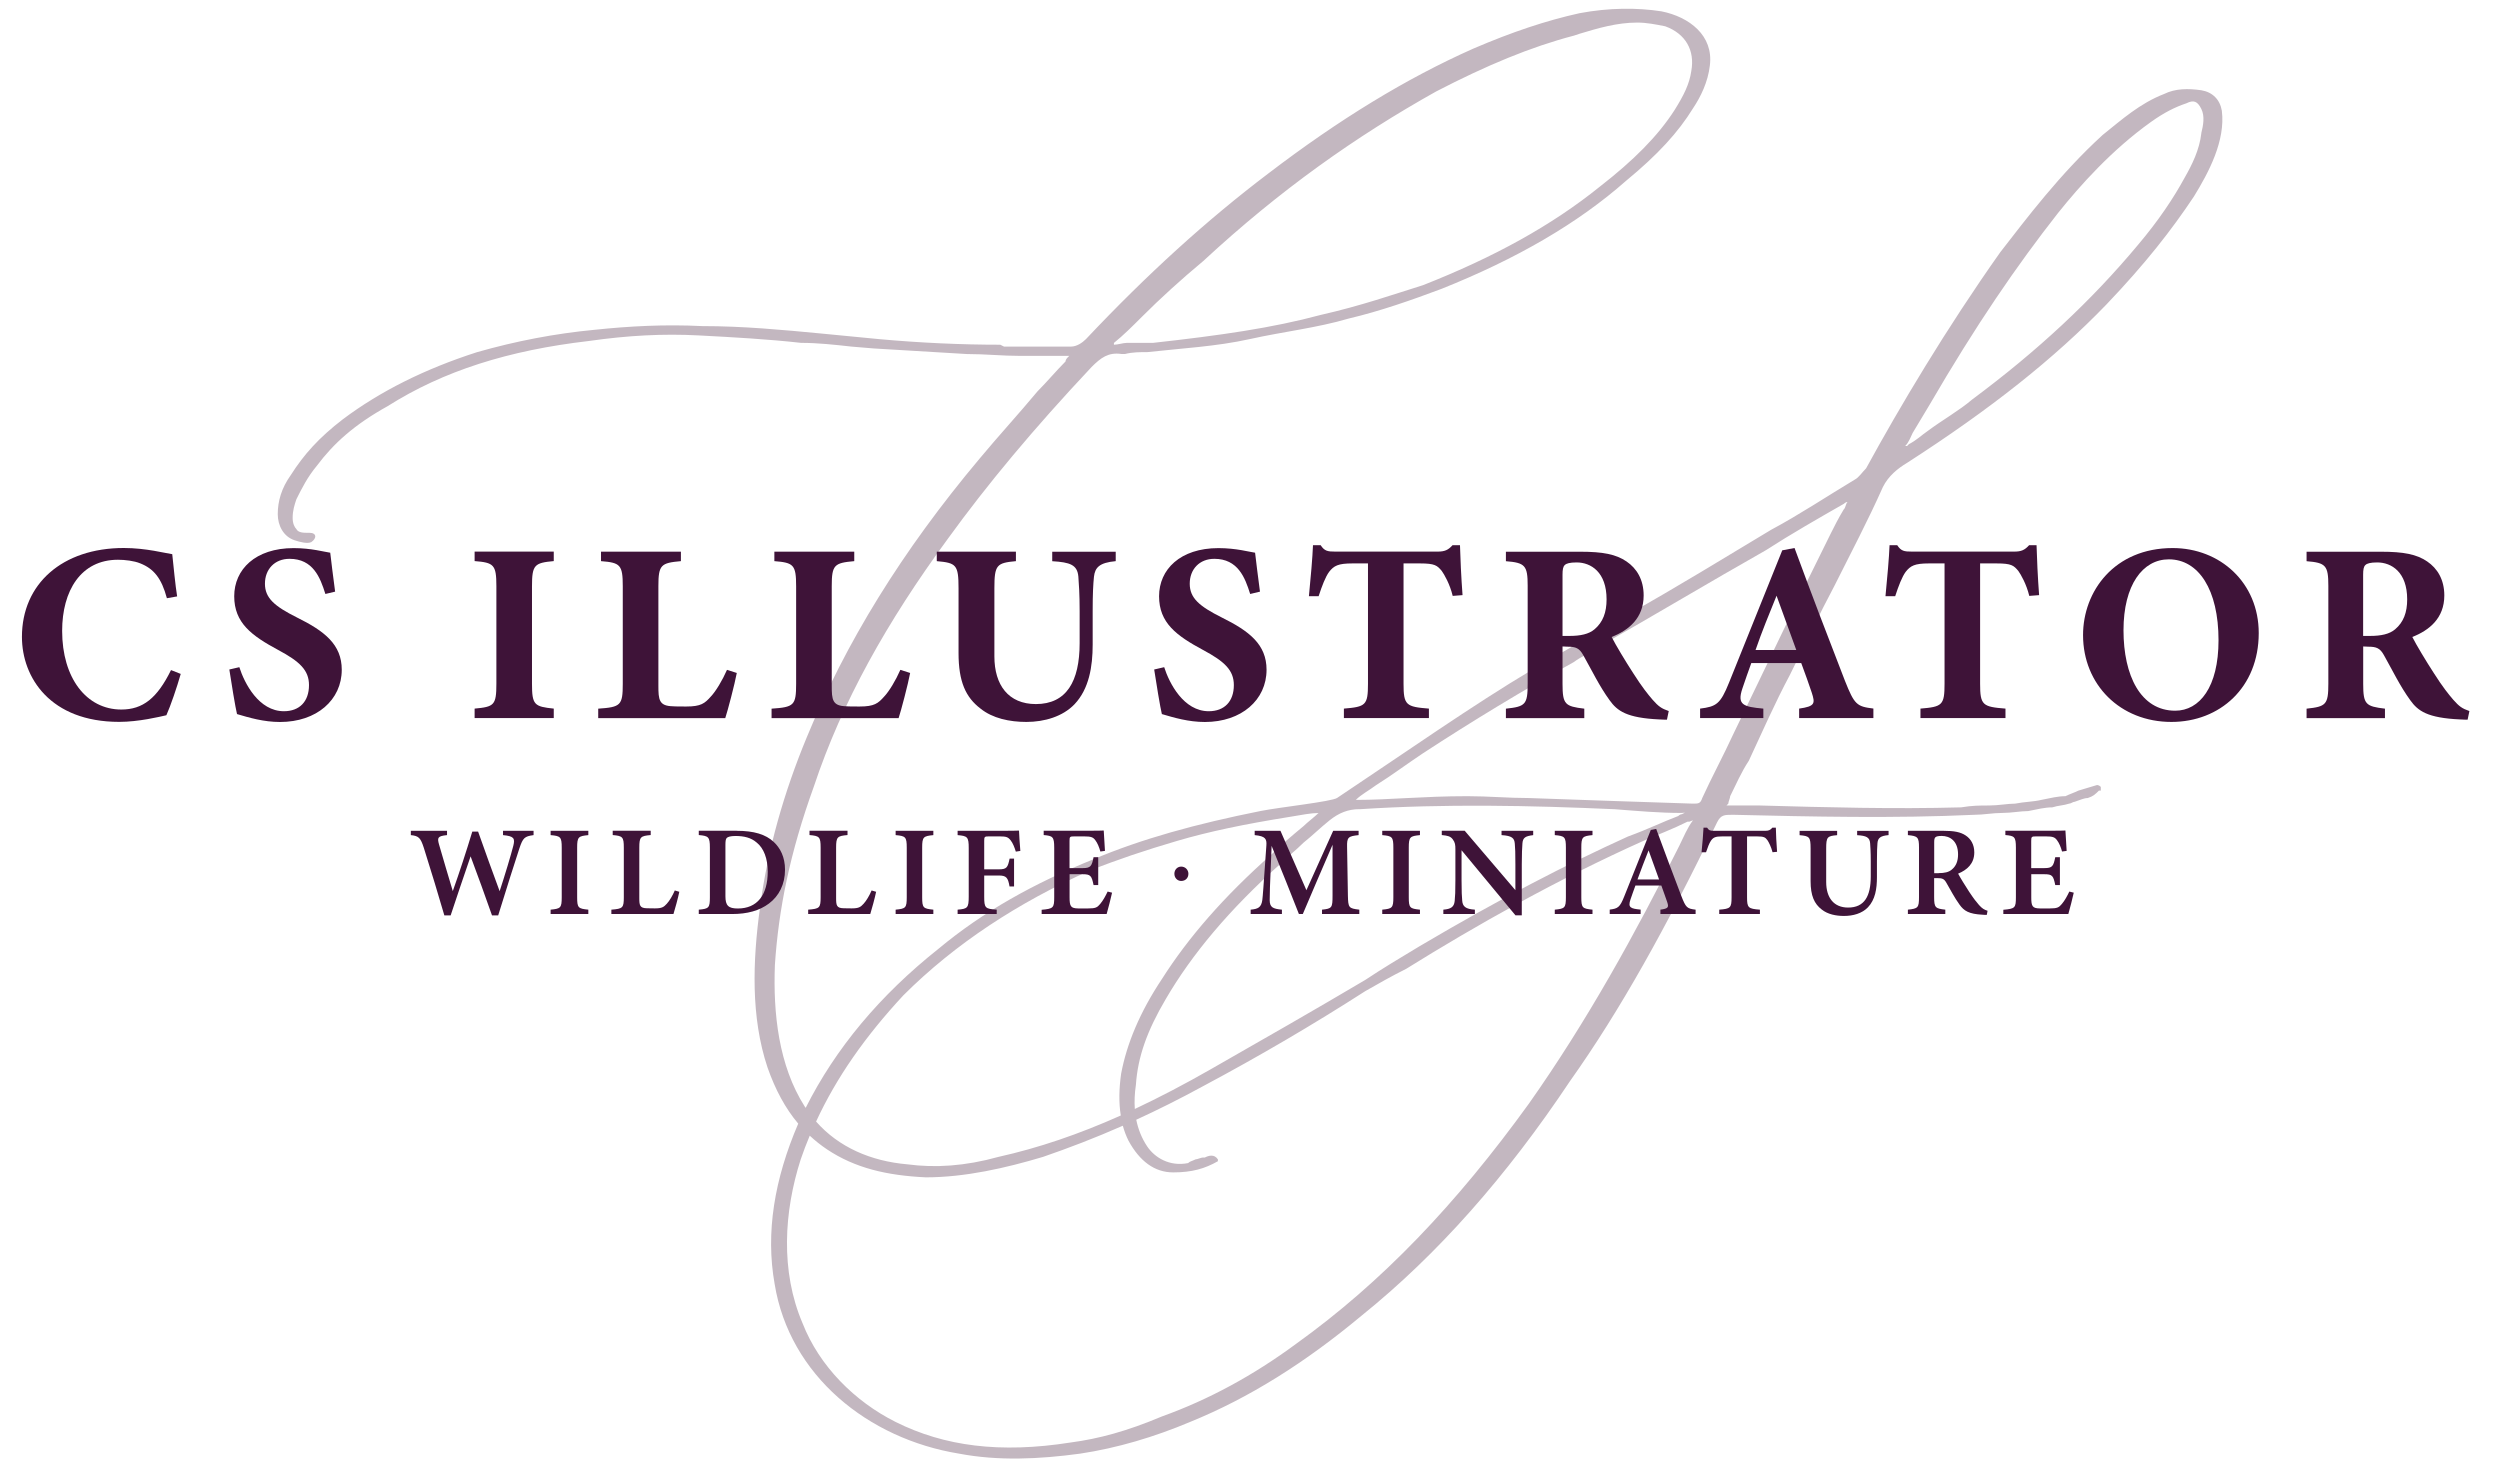 <svg viewBox="0 0 429.61 252.16" version="1.1" xmlns="http://www.w3.org/2000/svg">
  <defs>
    <style>
      .cls-1 {
        fill: #3e1338;
      }

      .cls-2 {
        fill: #c3b7c0;
      }
    </style>
  </defs>
  
  <g>
    <g id="Layer_1">
      <path d="M381.81,19.03c-.32-1.92-1.6-3.2-3.52-3.52-2.24-.32-4.48-.32-6.4.64-4.16,1.6-7.36,4.48-10.56,7.04-7.36,6.72-13.12,14.4-17.6,20.16-9.28,13.12-17.28,26.57-23.05,37.13-.64.64-1.28,1.6-1.92,1.92-4.8,2.88-9.6,6.08-14.4,8.64-8,4.8-16.32,9.92-24.33,14.4-5.44,3.2-11.2,6.4-16.64,9.6-10.24,6.08-22.08,14.4-33.61,22.08-.96.64-9.92,1.6-13.12,2.24-11.2,2.24-20.48,4.8-28.81,8.32-10.24,4.16-18.88,8.96-26.57,15.36-10.09,8.01-17.7,17.13-22.83,27.34-.05-.08-.11-.16-.17-.24-4.48-7.04-5.44-16-5.12-24.32.64-9.6,2.56-19.2,6.72-30.73,4.8-14.4,12.48-28.17,23.05-42.57,6.72-9.28,14.72-18.88,24.65-29.45,1.6-1.6,2.88-2.56,5.12-2.24h.64c1.28-.32,2.56-.32,3.84-.32,5.76-.64,11.84-.96,17.6-2.24,5.76-1.28,11.52-1.92,16.96-3.52,5.44-1.28,10.88-3.2,16-5.12,12.8-5.12,23.36-11.2,31.69-18.56,5.44-4.48,8.96-8.32,11.52-12.48,1.28-1.92,2.56-4.48,2.88-7.36.64-5.12-3.52-8.32-8.32-9.28-4.16-.64-8.96-.64-14.08.32-5.76,1.28-11.52,3.2-18.24,6.08-11.52,5.12-23.05,12.16-35.21,21.44-10.56,8-20.8,17.28-31.37,28.49-.64.64-1.6,1.28-2.56,1.28h-11.52l-.64-.32c-6.72,0-13.76-.32-20.8-.96-3.2-.32-6.72-.64-9.92-.96-6.72-.64-13.44-1.28-20.48-1.28-6.4-.32-12.48,0-18.56.64-6.72.64-13.44,1.92-20.16,3.84-8.96,2.88-16.64,6.72-23.04,11.52-4.16,3.2-6.72,6.08-8.96,9.6-1.6,2.24-2.24,4.48-2.24,6.72,0,1.92.96,3.84,2.88,4.48.96.32,2.24.64,2.88.32.96-.64.96-1.6-.32-1.6h-.32c-.64,0-1.6,0-1.92-.64-.32-.32-.64-.96-.64-1.92,0-1.28.32-2.24.64-3.2.96-1.92,1.92-3.84,3.52-5.76,2.88-3.84,6.4-7.04,12.16-10.24,9.6-6.08,20.8-9.6,34.57-11.2,6.72-.96,12.8-1.28,18.88-.96,6.08.32,11.84.64,17.6,1.28,2.88,0,5.76.32,8.64.64l3.84.32c5.12.32,10.88.64,16,.96,3.2,0,6.08.32,9.28.32h8.32l-.32.32s-.32.32-.32.64c-1.6,1.6-3.2,3.52-4.8,5.12-3.2,3.84-6.72,7.68-9.92,11.52-13.44,16-23.05,31.69-29.77,48.01-3.84,9.28-6.72,19.2-8,29.13-1.28,9.28-1.6,18.88,1.28,27.53,1.36,3.88,3.08,7.05,5.28,9.66-4.08,9.51-5.64,18.7-4.05,27.58,2.56,15.68,16,26.57,31.69,29.13,6.72,1.28,13.76.96,20.8,0,6.4-.96,12.8-2.88,18.88-5.44,10.24-4.16,19.84-10.24,29.45-18.24,13.12-10.56,24.96-24,35.85-40.33,8.64-12.16,16.64-26.57,25.29-44.49.64-1.28,1.28-1.28,2.56-1.28h.32c13.44.32,27.53.64,41.29,0,1.6,0,3.2-.32,4.8-.32s3.2-.32,4.48-.32c1.6-.32,2.88-.64,4.16-.64.96-.32,1.92-.32,2.88-.64.32,0,.64-.32.96-.32.96-.32,1.6-.64,2.24-.64.96-.32,1.28-.64,1.92-1.28h.32v-.64c-.32-.32-.64-.32-.64-.32-.96.32-2.24.64-3.2.96-.64.32-1.6.64-2.24.96-1.28,0-2.56.32-4.16.64-1.28.32-2.88.32-4.48.64-1.28,0-2.88.32-4.48.32s-2.88,0-4.8.32c-11.52.32-23.05,0-34.57-.32h-5.76l.32-.32c0-.32.32-.96.32-1.28.96-1.92,1.92-4.16,3.2-6.08,2.24-4.8,4.48-9.92,7.04-14.72,2.56-5.12,5.12-10.56,7.68-15.36,2.88-5.76,5.76-11.2,8.32-16.96.96-1.92,2.56-3.2,4.16-4.16,14.4-9.28,25.29-17.92,34.25-27.21,6.72-7.04,11.2-12.8,15.04-18.56,2.56-4.16,5.44-9.6,4.8-14.72ZM191.42,58.93c1.6-1.28,3.2-2.88,4.8-4.48,3.2-3.2,6.72-6.4,10.56-9.6,13.12-12.16,26.25-21.44,40.01-29.13,8.64-4.48,16.32-7.68,23.69-9.6l.96-.32c3.2-.96,6.4-1.92,9.92-1.92,1.6,0,3.2.32,4.8.64,3.52,1.28,5.12,4.16,4.48,7.68-.32,2.24-1.28,4.16-2.88,6.72-2.88,4.48-7.04,8.64-12.8,13.12-8.32,6.72-18.24,12.16-30.41,16.96-5.12,1.6-10.56,3.52-17.6,5.12-8.32,2.24-17.28,3.52-28.81,4.8h-4.48c-.64,0-1.6.32-2.24.32v-.32ZM233.62,139.06c14.72-.96,29.45-.64,43.85,0,4.16.32,7.68.64,11.52.64.09,0,.3-.03.55-.05-.17.09-.34.18-.51.26-.32,0-.64.32-.64.32-2.56.96-5.12,2.24-8.64,3.52-10.56,4.8-21.77,10.56-35.85,18.88-3.2,1.92-6.4,3.84-9.28,5.76-8.64,5.12-17.6,10.24-26.57,15.36-4.54,2.6-8.86,4.85-13.04,6.82-.09-1.3-.03-2.68.19-4.15.32-4.8,1.92-9.28,5.12-14.72,4.48-7.68,10.88-15.36,19.84-23.37,1.28-1.28,2.56-2.24,3.84-3.52,1.6-1.28,2.88-2.56,4.48-3.84,1.6-1.28,3.2-1.92,5.12-1.92ZM155.21,171.07c8.96-8.96,19.84-16,32.01-21.44,4.8-1.92,9.6-3.52,15.04-5.12,5.44-1.6,11.52-2.88,19.52-4.16,1.92-.32,3.52-.64,4.8-.64-.64.64-1.92,1.6-2.56,2.24-1.92,1.6-3.84,3.2-5.44,4.8-8.32,7.36-14.4,14.4-18.88,21.44-3.84,5.76-6.08,11.2-7.04,16.32-.37,2.61-.41,5-.06,7.18-7.27,3.25-14.15,5.58-21.01,7.11-5.76,1.6-10.88,1.92-15.68,1.28-6.24-.54-11.78-2.93-15.67-7.35,3.53-7.63,8.47-14.65,14.98-21.67ZM288.68,145.14c-7.68,15.36-16,30.41-25.93,44.49-12.48,17.28-25.29,30.73-40.01,41.29-7.36,5.44-15.04,9.6-23.05,12.48-6.08,2.56-10.88,3.84-15.68,4.48-12.16,1.92-21.76.64-30.09-3.52-7.04-3.52-13.12-9.6-16-16.96-3.84-8.96-3.2-19.2-.32-28.17.47-1.38.99-2.73,1.55-4.07.92.85,1.9,1.64,2.98,2.36,4.8,3.2,10.24,4.48,16.96,4.8,6.72,0,13.76-1.6,20.16-3.52,4.4-1.52,8.89-3.23,13.7-5.35.25.9.57,1.76.98,2.58,1.92,3.52,4.48,5.44,7.68,5.44s5.44-.64,7.68-1.92v-.32c-.64-.96-1.6-.64-2.24-.32h-.32c-.32,0-.96.32-1.28.32-.64.32-.96.32-1.28.64-3.2.64-5.76-.96-7.04-2.88-.92-1.38-1.53-2.9-1.87-4.57,3.61-1.65,7.42-3.55,11.51-5.78,9.6-5.12,18.88-10.56,27.85-16.32,2.24-1.28,4.48-2.56,7.04-3.84,11.84-7.36,25.93-15.36,40.97-22.08,2.24-.96,4.8-1.92,7.36-3.2h.32c.21-.08.4-.16.6-.23,0,0,0,.02,0,.02-.96,1.28-1.6,2.88-2.24,4.16ZM316.84,87.53c-.96,1.6-1.6,2.88-2.24,4.16-5.76,11.52-11.2,23.05-16.64,34.25-1.92,4.16-3.84,7.68-5.44,11.2-.32.96-.64.96-1.6.96-9.6-.32-19.52-.64-28.17-.96-3.52,0-7.04-.32-10.56-.32-7.68,0-13.44.64-19.2.64.96-.96,2.24-1.6,3.52-2.56,2.56-1.6,5.12-3.52,8-5.44,8.32-5.44,17.28-10.88,25.93-15.68,1.28-.96,2.88-1.6,4.16-2.56,9.6-5.44,19.2-11.2,28.81-16.64,4.48-2.88,8.96-5.44,13.44-8,0,0,.32-.32.64-.32-.32.32-.32.96-.64,1.28ZM378.29,22.87c-.32,2.88-1.6,5.44-2.88,7.68-1.92,3.52-4.48,7.36-8,11.52-8,9.6-17.28,18.24-28.49,26.57-2.24,1.92-5.12,3.52-7.68,5.44-.96.64-1.92,1.6-3.2,2.24l-.32.32h-.32c.64-.64.96-1.6,1.28-2.24.96-1.6,1.92-3.2,2.88-4.8,8-13.76,15.04-24,22.08-32.97,3.84-4.8,9.28-10.88,16-15.68,2.24-1.6,4.16-2.56,6.08-3.2,1.28-.64,1.92-.32,2.56.96.64,1.28.32,2.88,0,4.16Z" class="cls-2"></path>
      <g>
        <g>
          <path d="M31.05,115.83c-.62,2.2-1.76,5.54-2.46,7.08-1.14.26-4.75,1.14-8.1,1.14-11.84,0-16.72-7.61-16.72-14.61,0-9.11,6.95-15.27,17.51-15.27,3.83,0,7.22.92,8.32,1.06.22,2.07.53,5.33.84,7.26l-1.76.31c-.92-3.43-2.24-5.06-4.58-5.99-1.06-.44-2.64-.62-3.83-.62-6.38,0-9.59,5.33-9.59,12.23,0,8.05,4.14,13.51,10.17,13.51,3.7,0,6.16-1.94,8.54-6.78l1.67.66Z" class="cls-1"></path>
          <path d="M55.91,102.06c-.88-2.82-2.11-6.03-6.16-6.03-2.55,0-4.22,1.8-4.22,4.27s1.63,3.87,5.5,5.81c4.71,2.33,7.7,4.62,7.7,8.98,0,5.19-4.31,8.98-10.61,8.98-2.82,0-5.32-.75-7.39-1.36-.26-1.01-1.01-5.59-1.32-7.66l1.72-.4c.88,2.77,3.34,7.57,7.66,7.57,2.68,0,4.31-1.67,4.31-4.49,0-2.55-1.58-4.05-5.28-6.03-4.58-2.46-7.57-4.66-7.57-9.24s3.61-8.27,10.21-8.27c3.04,0,5.32.66,6.29.79.18,1.63.48,3.92.84,6.69l-1.67.4Z" class="cls-1"></path>
          <path d="M81.56,123.4v-1.63c3.34-.31,3.74-.57,3.74-4.27v-16.77c0-3.7-.44-4.05-3.74-4.31v-1.63h13.6v1.63c-3.3.31-3.74.62-3.74,4.31v16.77c0,3.65.4,3.92,3.74,4.27v1.63h-13.6Z" class="cls-1"></path>
          <path d="M126.61,115.66c-.35,1.89-1.58,6.56-1.98,7.75h-21.83v-1.63c3.87-.26,4.22-.57,4.22-4.27v-16.77c0-3.7-.44-4.05-3.74-4.31v-1.63h13.73v1.63c-3.43.31-3.87.62-3.87,4.31v17.07c0,2.42.09,3.52,2.51,3.56.09.04,2.11.04,2.29.04,2.51,0,3.17-.53,4.22-1.72.84-.88,1.98-2.77,2.77-4.58l1.67.53Z" class="cls-1"></path>
          <path d="M156.4,115.66c-.35,1.89-1.58,6.56-1.98,7.75h-21.83v-1.63c3.87-.26,4.22-.57,4.22-4.27v-16.77c0-3.7-.44-4.05-3.74-4.31v-1.63h13.73v1.63c-3.43.31-3.87.62-3.87,4.31v17.07c0,2.42.09,3.52,2.51,3.56.09.04,2.11.04,2.29.04,2.51,0,3.17-.53,4.22-1.72.84-.88,1.98-2.77,2.77-4.58l1.67.53Z" class="cls-1"></path>
          <path d="M191.73,96.43c-2.82.26-3.56,1.1-3.74,2.68-.13,1.32-.22,2.82-.22,5.9v5.76c0,3.78-.62,7.61-3.12,10.25-2.02,2.11-5.15,3.04-8.27,3.04-2.9,0-5.81-.62-7.88-2.29-2.55-1.94-3.78-4.62-3.78-9.55v-11.13c0-4.05-.4-4.36-3.74-4.66v-1.63h13.6v1.63c-3.3.31-3.7.62-3.7,4.66v11.71c0,4.93,2.42,8.19,7.13,8.19,5.24,0,7.52-3.87,7.52-10.47v-5.5c0-3.04-.13-4.62-.22-5.94-.18-2.02-1.41-2.46-4.49-2.64v-1.63h10.91v1.63Z" class="cls-1"></path>
          <path d="M214.83,102.06c-.88-2.82-2.11-6.03-6.16-6.03-2.55,0-4.22,1.8-4.22,4.27s1.63,3.87,5.5,5.81c4.71,2.33,7.7,4.62,7.7,8.98,0,5.19-4.31,8.98-10.6,8.98-2.82,0-5.32-.75-7.39-1.36-.26-1.01-1.01-5.59-1.32-7.66l1.72-.4c.88,2.77,3.34,7.57,7.66,7.57,2.68,0,4.31-1.67,4.31-4.49,0-2.55-1.58-4.05-5.28-6.03-4.58-2.46-7.57-4.66-7.57-9.24s3.61-8.27,10.21-8.27c3.04,0,5.32.66,6.29.79.18,1.63.48,3.92.84,6.69l-1.67.4Z" class="cls-1"></path>
          <path d="M249.64,102.41c-.48-2.02-1.45-3.7-1.89-4.31-.79-.92-1.14-1.28-3.74-1.28h-2.82v20.68c0,3.7.44,3.96,4.36,4.27v1.63h-14.61v-1.63c3.74-.31,4.14-.57,4.14-4.27v-20.68h-2.68c-2.46,0-3.17.4-4,1.45-.62.84-1.23,2.42-1.8,4.18h-1.67c.31-3.21.62-6.64.7-8.76h1.32c.66,1.01,1.19,1.1,2.51,1.1h17.6c1.19,0,1.8-.26,2.55-1.1h1.28c.04,1.85.22,5.72.44,8.58l-1.67.13Z" class="cls-1"></path>
          <path d="M286.46,123.67c-.26,0-.79,0-1.32-.04-5.59-.26-7.22-1.45-8.54-3.3-1.76-2.42-3.04-5.11-4.53-7.75-.66-1.19-1.28-1.45-2.68-1.45l-.88-.04v6.42c0,3.56.44,3.87,3.74,4.27v1.63h-13.47v-1.63c3.34-.35,3.74-.7,3.74-4.27v-16.85c0-3.48-.44-3.96-3.74-4.22v-1.63h12.76c3.92,0,6.16.44,7.96,1.67,1.76,1.19,2.95,3.12,2.95,5.85,0,3.92-2.6,5.99-5.5,7.13.66,1.32,2.38,4.18,3.7,6.21,1.54,2.42,2.51,3.61,3.34,4.58,1.01,1.14,1.5,1.5,2.77,1.94l-.31,1.5ZM269.7,109.28c1.89,0,3.34-.31,4.31-1.14,1.45-1.23,2.07-2.9,2.07-5.15,0-4.67-2.68-6.34-5.15-6.34-1.19,0-1.76.18-2.02.44-.31.26-.4.79-.4,1.67v10.52h1.19Z" class="cls-1"></path>
          <path d="M309.17,123.4v-1.63c2.77-.4,2.77-.88,2.16-2.77-.44-1.32-1.14-3.3-1.8-5.06h-8.58c-.48,1.36-1.1,3.04-1.54,4.4-.92,2.77.13,3.12,3.61,3.43v1.63h-10.87v-1.63c2.77-.35,3.48-.75,4.97-4.45l9.15-22.75,2.11-.4c2.82,7.66,5.81,15.49,8.67,22.84,1.63,4.09,2.02,4.4,4.88,4.75v1.63h-12.76ZM305.29,102.37c-1.28,3.17-2.51,6.12-3.61,9.33h7l-3.39-9.33Z" class="cls-1"></path>
          <path d="M348.72,102.41c-.48-2.02-1.45-3.7-1.89-4.31-.79-.92-1.14-1.28-3.74-1.28h-2.82v20.68c0,3.7.44,3.96,4.36,4.27v1.63h-14.61v-1.63c3.74-.31,4.14-.57,4.14-4.27v-20.68h-2.68c-2.46,0-3.17.4-4,1.45-.62.84-1.23,2.42-1.8,4.18h-1.67c.31-3.21.62-6.64.7-8.76h1.32c.66,1.01,1.19,1.1,2.51,1.1h17.6c1.19,0,1.8-.26,2.55-1.1h1.28c.04,1.85.22,5.72.44,8.58l-1.67.13Z" class="cls-1"></path>
          <path d="M373.36,94.18c8.14,0,14.79,5.94,14.79,14.61,0,9.37-6.69,15.27-15.01,15.27-8.8,0-15.18-6.42-15.18-14.92,0-7.53,5.37-14.96,15.4-14.96ZM372.7,96.12c-4.49,0-7.79,4.4-7.79,12.19s2.95,13.82,8.89,13.82c4.18,0,7.44-4.05,7.44-12.1,0-8.71-3.43-13.91-8.54-13.91Z" class="cls-1"></path>
          <path d="M424.05,123.67c-.26,0-.79,0-1.32-.04-5.59-.26-7.22-1.45-8.54-3.3-1.76-2.42-3.04-5.11-4.53-7.75-.66-1.19-1.28-1.45-2.68-1.45l-.88-.04v6.42c0,3.56.44,3.87,3.74,4.27v1.63h-13.47v-1.63c3.34-.35,3.74-.7,3.74-4.27v-16.85c0-3.48-.44-3.96-3.74-4.22v-1.63h12.76c3.92,0,6.16.44,7.96,1.67,1.76,1.19,2.95,3.12,2.95,5.85,0,3.92-2.6,5.99-5.5,7.13.66,1.32,2.38,4.18,3.7,6.21,1.54,2.42,2.51,3.61,3.34,4.58,1.01,1.14,1.5,1.5,2.77,1.94l-.31,1.5ZM407.28,109.28c1.89,0,3.34-.31,4.31-1.14,1.45-1.23,2.07-2.9,2.07-5.15,0-4.67-2.68-6.34-5.15-6.34-1.19,0-1.76.18-2.02.44-.31.26-.4.79-.4,1.67v10.52h1.19Z" class="cls-1"></path>
        </g>
        <g>
          <path d="M91.69,143.51c-1.57.21-1.83.48-2.44,2.29-.63,1.87-2.31,7.22-3.64,11.51h-1.06c-1.13-3.26-2.46-6.86-3.68-10.15-1.19,3.48-2.36,6.89-3.43,10.15h-1.08c-.96-3.34-2.31-7.74-3.53-11.62-.56-1.71-.86-2.04-2.23-2.18v-.74h6.22v.74c-1.64.16-1.69.46-1.38,1.59.77,2.68,1.58,5.38,2.37,8.03,1.15-3.24,2.3-6.74,3.35-10.22h1c1.22,3.5,2.46,6.84,3.7,10.24.85-2.57,1.98-6.33,2.35-7.81.32-1.29.11-1.65-1.77-1.83v-.74h5.25v.74Z" class="cls-1"></path>
          <path d="M94.62,157.07v-.75c1.72-.17,1.91-.29,1.91-2.14v-8.51c0-1.86-.21-2.01-1.91-2.16v-.74h6.48v.74c-1.71.17-1.92.3-1.92,2.16v8.51c0,1.85.19,1.96,1.92,2.14v.75h-6.48Z" class="cls-1"></path>
          <path d="M116.73,153.27c-.16.85-.79,3.17-1,3.8h-10.67v-.75c1.96-.16,2.14-.29,2.14-2.15v-8.51c0-1.86-.22-2.01-1.91-2.16v-.74h6.53v.74c-1.73.16-1.96.29-1.96,2.16v8.68c0,1.26.09,1.72,1.32,1.74.04.01,1.25.02,1.35.02,1.21,0,1.54-.22,2.06-.8.46-.49,1-1.41,1.37-2.28l.78.23Z" class="cls-1"></path>
          <path d="M126.62,142.77c2.92,0,4.95.6,6.34,1.91,1.11,1.04,1.94,2.58,1.94,4.77,0,2.55-1.06,4.54-2.75,5.81-1.64,1.24-3.75,1.81-6.33,1.81h-5.74v-.75c1.75-.15,1.91-.33,1.91-2.15v-8.51c0-1.86-.25-2.01-1.91-2.16v-.74h6.53ZM124.66,154.02c0,1.59.5,2.1,2.13,2.1,3.32,0,5.14-2.29,5.14-6.34,0-2.2-.66-4.02-1.92-5.01-.95-.82-2.15-1.11-3.62-1.11-.88,0-1.3.16-1.47.31-.2.17-.26.5-.26,1.22v8.84Z" class="cls-1"></path>
          <path d="M150.55,153.27c-.16.85-.79,3.17-1,3.8h-10.67v-.75c1.96-.16,2.14-.29,2.14-2.15v-8.51c0-1.86-.22-2.01-1.91-2.16v-.74h6.53v.74c-1.73.16-1.96.29-1.96,2.16v8.68c0,1.26.09,1.72,1.32,1.74.04.01,1.25.02,1.35.02,1.21,0,1.54-.22,2.06-.8.46-.49,1-1.41,1.37-2.28l.78.23Z" class="cls-1"></path>
          <path d="M153.91,157.07v-.75c1.72-.17,1.91-.29,1.91-2.14v-8.51c0-1.86-.21-2.01-1.91-2.16v-.74h6.48v.74c-1.71.17-1.92.3-1.92,2.16v8.51c0,1.85.19,1.96,1.92,2.14v.75h-6.48Z" class="cls-1"></path>
          <path d="M174.56,146.34c-.23-.76-.52-1.47-.87-1.91-.45-.58-.75-.7-1.87-.7h-1.9c-.71,0-.79.05-.79.76v4.9h2.49c1.4,0,1.55-.31,1.88-1.85h.76v4.79h-.78c-.26-1.51-.53-1.88-1.86-1.88h-2.49v3.61c0,1.99.16,2.12,2.15,2.26v.75h-6.72v-.75c1.71-.15,1.91-.29,1.91-2.26v-8.31c0-1.94-.21-2.09-1.91-2.24v-.74h7.29c1.92,0,2.9-.02,3.26-.04.02.52.12,2.29.23,3.5l-.8.12Z" class="cls-1"></path>
          <path d="M191.1,153.41c-.12.59-.73,3.02-.93,3.66h-11.17v-.73c2.02-.18,2.16-.32,2.16-2.16v-8.51c0-1.9-.26-2.03-1.81-2.17v-.74h7c2.23,0,3.03-.02,3.32-.04.02.45.12,2.2.21,3.5l-.79.11c-.2-.75-.52-1.5-.85-1.92-.38-.54-.74-.68-1.94-.68h-1.66c-.78,0-.85.05-.85.76v4.69h2.26c1.38,0,1.56-.33,1.87-1.87h.8v4.78h-.8c-.33-1.61-.51-1.86-1.89-1.86h-2.23v3.99c0,1.53.2,1.87,1.47,1.89h1.73c1.27,0,1.56-.17,2.05-.76.5-.58.95-1.42,1.29-2.14l.76.19Z" class="cls-1"></path>
          <path d="M202.98,151.39c-.61,0-1.17-.49-1.17-1.24,0-.7.52-1.23,1.17-1.23.73,0,1.24.58,1.24,1.23,0,.72-.5,1.24-1.24,1.24Z" class="cls-1"></path>
          <path d="M227.18,157.07v-.75c1.72-.18,1.81-.32,1.81-2.43v-8.72c-1.67,3.87-3.81,8.79-5.11,11.9h-.67c-1.19-3.03-3.08-7.81-4.69-11.71-.32,7.19-.33,8.68-.33,9.34.02,1.2.5,1.47,2.1,1.62v.75h-5.37v-.75c1.26-.12,1.82-.37,2-1.64.1-.77.17-1.86.7-9.39.07-1.09-.1-1.6-2.01-1.78v-.74h4.43l4.46,10.21,4.6-10.21h4.37v.74c-1.81.19-2.02.38-1.98,2.06l.14,8.32c.05,2.11.13,2.21,1.96,2.43v.75h-6.4Z" class="cls-1"></path>
          <path d="M237.53,157.07v-.75c1.72-.17,1.91-.29,1.91-2.14v-8.51c0-1.86-.2-2.01-1.91-2.16v-.74h6.48v.74c-1.71.17-1.92.3-1.92,2.16v8.51c0,1.85.19,1.96,1.92,2.14v.75h-6.48Z" class="cls-1"></path>
          <path d="M263.49,143.51c-1.37.17-1.8.43-1.87,1.43-.05.8-.11,1.61-.11,3.57v8.78h-1.09l-9.26-11.18v5.16c0,1.94.05,2.84.11,3.48.07,1.02.57,1.47,2.18,1.57v.75h-5.42v-.75c1.29-.11,1.84-.44,1.95-1.49.08-.76.12-1.62.12-3.57v-5.35c0-.69-.04-1.13-.45-1.67-.4-.55-.91-.64-1.89-.74v-.74h3.94l8.71,10.21v-4.46c0-1.96-.03-2.76-.1-3.52-.07-.96-.47-1.37-2.28-1.48v-.74h5.44v.74Z" class="cls-1"></path>
          <path d="M267.18,157.07v-.75c1.72-.17,1.91-.29,1.91-2.14v-8.51c0-1.86-.2-2.01-1.91-2.16v-.74h6.48v.74c-1.71.17-1.92.3-1.92,2.16v8.51c0,1.85.19,1.96,1.92,2.14v.75h-6.48Z" class="cls-1"></path>
          <path d="M285.33,157.07v-.75c1.4-.19,1.46-.42,1.16-1.33-.24-.73-.63-1.76-1-2.82h-4.45c-.28.79-.6,1.63-.85,2.39-.47,1.4-.02,1.58,1.74,1.75v.75h-5.31v-.75c1.39-.18,1.74-.36,2.49-2.25l4.57-11.44.93-.17c1.4,3.81,2.9,7.81,4.32,11.53.78,2,.97,2.16,2.45,2.34v.75h-6.05ZM283.3,146.13c-.66,1.69-1.32,3.35-1.91,5h3.71l-1.8-5Z" class="cls-1"></path>
          <path d="M304.6,146.45c-.23-.9-.63-1.7-.86-2.04-.38-.51-.57-.68-1.84-.68h-1.68v10.47c0,1.8.2,1.97,2.21,2.12v.75h-6.99v-.75c1.93-.15,2.12-.31,2.12-2.12v-10.47h-1.57c-1.22,0-1.58.17-1.98.75-.29.43-.55,1.12-.84,1.98h-.77c.15-1.51.29-3.11.34-4.23h.61c.33.51.59.54,1.23.54h8.77c.6,0,.86-.12,1.22-.54h.6c.01.96.1,2.78.21,4.15l-.77.07Z" class="cls-1"></path>
          <path d="M324.52,143.51c-1.4.12-1.82.51-1.89,1.38-.05.61-.09,1.42-.09,3.13v2.71c0,2.02-.29,3.86-1.55,5.19-1.02,1.06-2.56,1.48-4.11,1.48-1.39,0-2.81-.29-3.82-1.1-1.29-.98-1.92-2.39-1.92-4.89v-5.58c0-2.01-.19-2.16-1.89-2.31v-.74h6.45v.74c-1.69.14-1.88.3-1.88,2.31v5.73c0,2.73,1.32,4.4,3.77,4.4,2.8,0,3.89-1.94,3.89-5.36v-2.57c0-1.7-.07-2.5-.11-3.14-.08-1-.66-1.28-2.23-1.37v-.74h5.4v.74Z" class="cls-1"></path>
          <path d="M341.42,157.22c-.19,0-.44,0-.71-.03-2.38-.12-3.21-.66-3.98-1.74-.86-1.18-1.55-2.54-2.28-3.79-.37-.63-.67-.76-1.52-.76h-.56s0,3.28,0,3.28c0,1.81.23,1.95,1.92,2.14v.75h-6.43v-.75c1.73-.18,1.91-.33,1.91-2.14v-8.55c0-1.78-.23-1.96-1.91-2.12v-.74h6.11c1.83,0,2.94.21,3.82.8.89.59,1.48,1.56,1.48,2.92,0,1.94-1.27,3.02-2.78,3.64.35.67,1.24,2.11,1.9,3.12.79,1.19,1.25,1.77,1.7,2.28.54.6.87.79,1.46.98l-.13.7ZM333.13,150.04c1.02,0,1.74-.16,2.25-.59.77-.62,1.1-1.48,1.1-2.62,0-2.34-1.42-3.18-2.81-3.18-.61,0-.93.09-1.07.22-.17.14-.22.39-.22.88v5.3h.76Z" class="cls-1"></path>
          <path d="M356.36,153.41c-.12.59-.73,3.02-.93,3.66h-11.17v-.73c2.02-.18,2.16-.32,2.16-2.16v-8.51c0-1.9-.26-2.03-1.81-2.17v-.74h7c2.23,0,3.03-.02,3.32-.04.02.45.12,2.2.21,3.5l-.79.11c-.2-.75-.52-1.5-.85-1.92-.38-.54-.74-.68-1.93-.68h-1.66c-.78,0-.86.05-.86.76v4.69h2.26c1.38,0,1.56-.33,1.87-1.87h.8v4.78h-.8c-.33-1.61-.5-1.86-1.89-1.86h-2.23v3.99c0,1.53.2,1.87,1.47,1.89h1.73c1.27,0,1.56-.17,2.05-.76.5-.58.95-1.42,1.29-2.14l.76.19Z" class="cls-1"></path>
        </g>
      </g>
    </g>
  </g>
</svg>